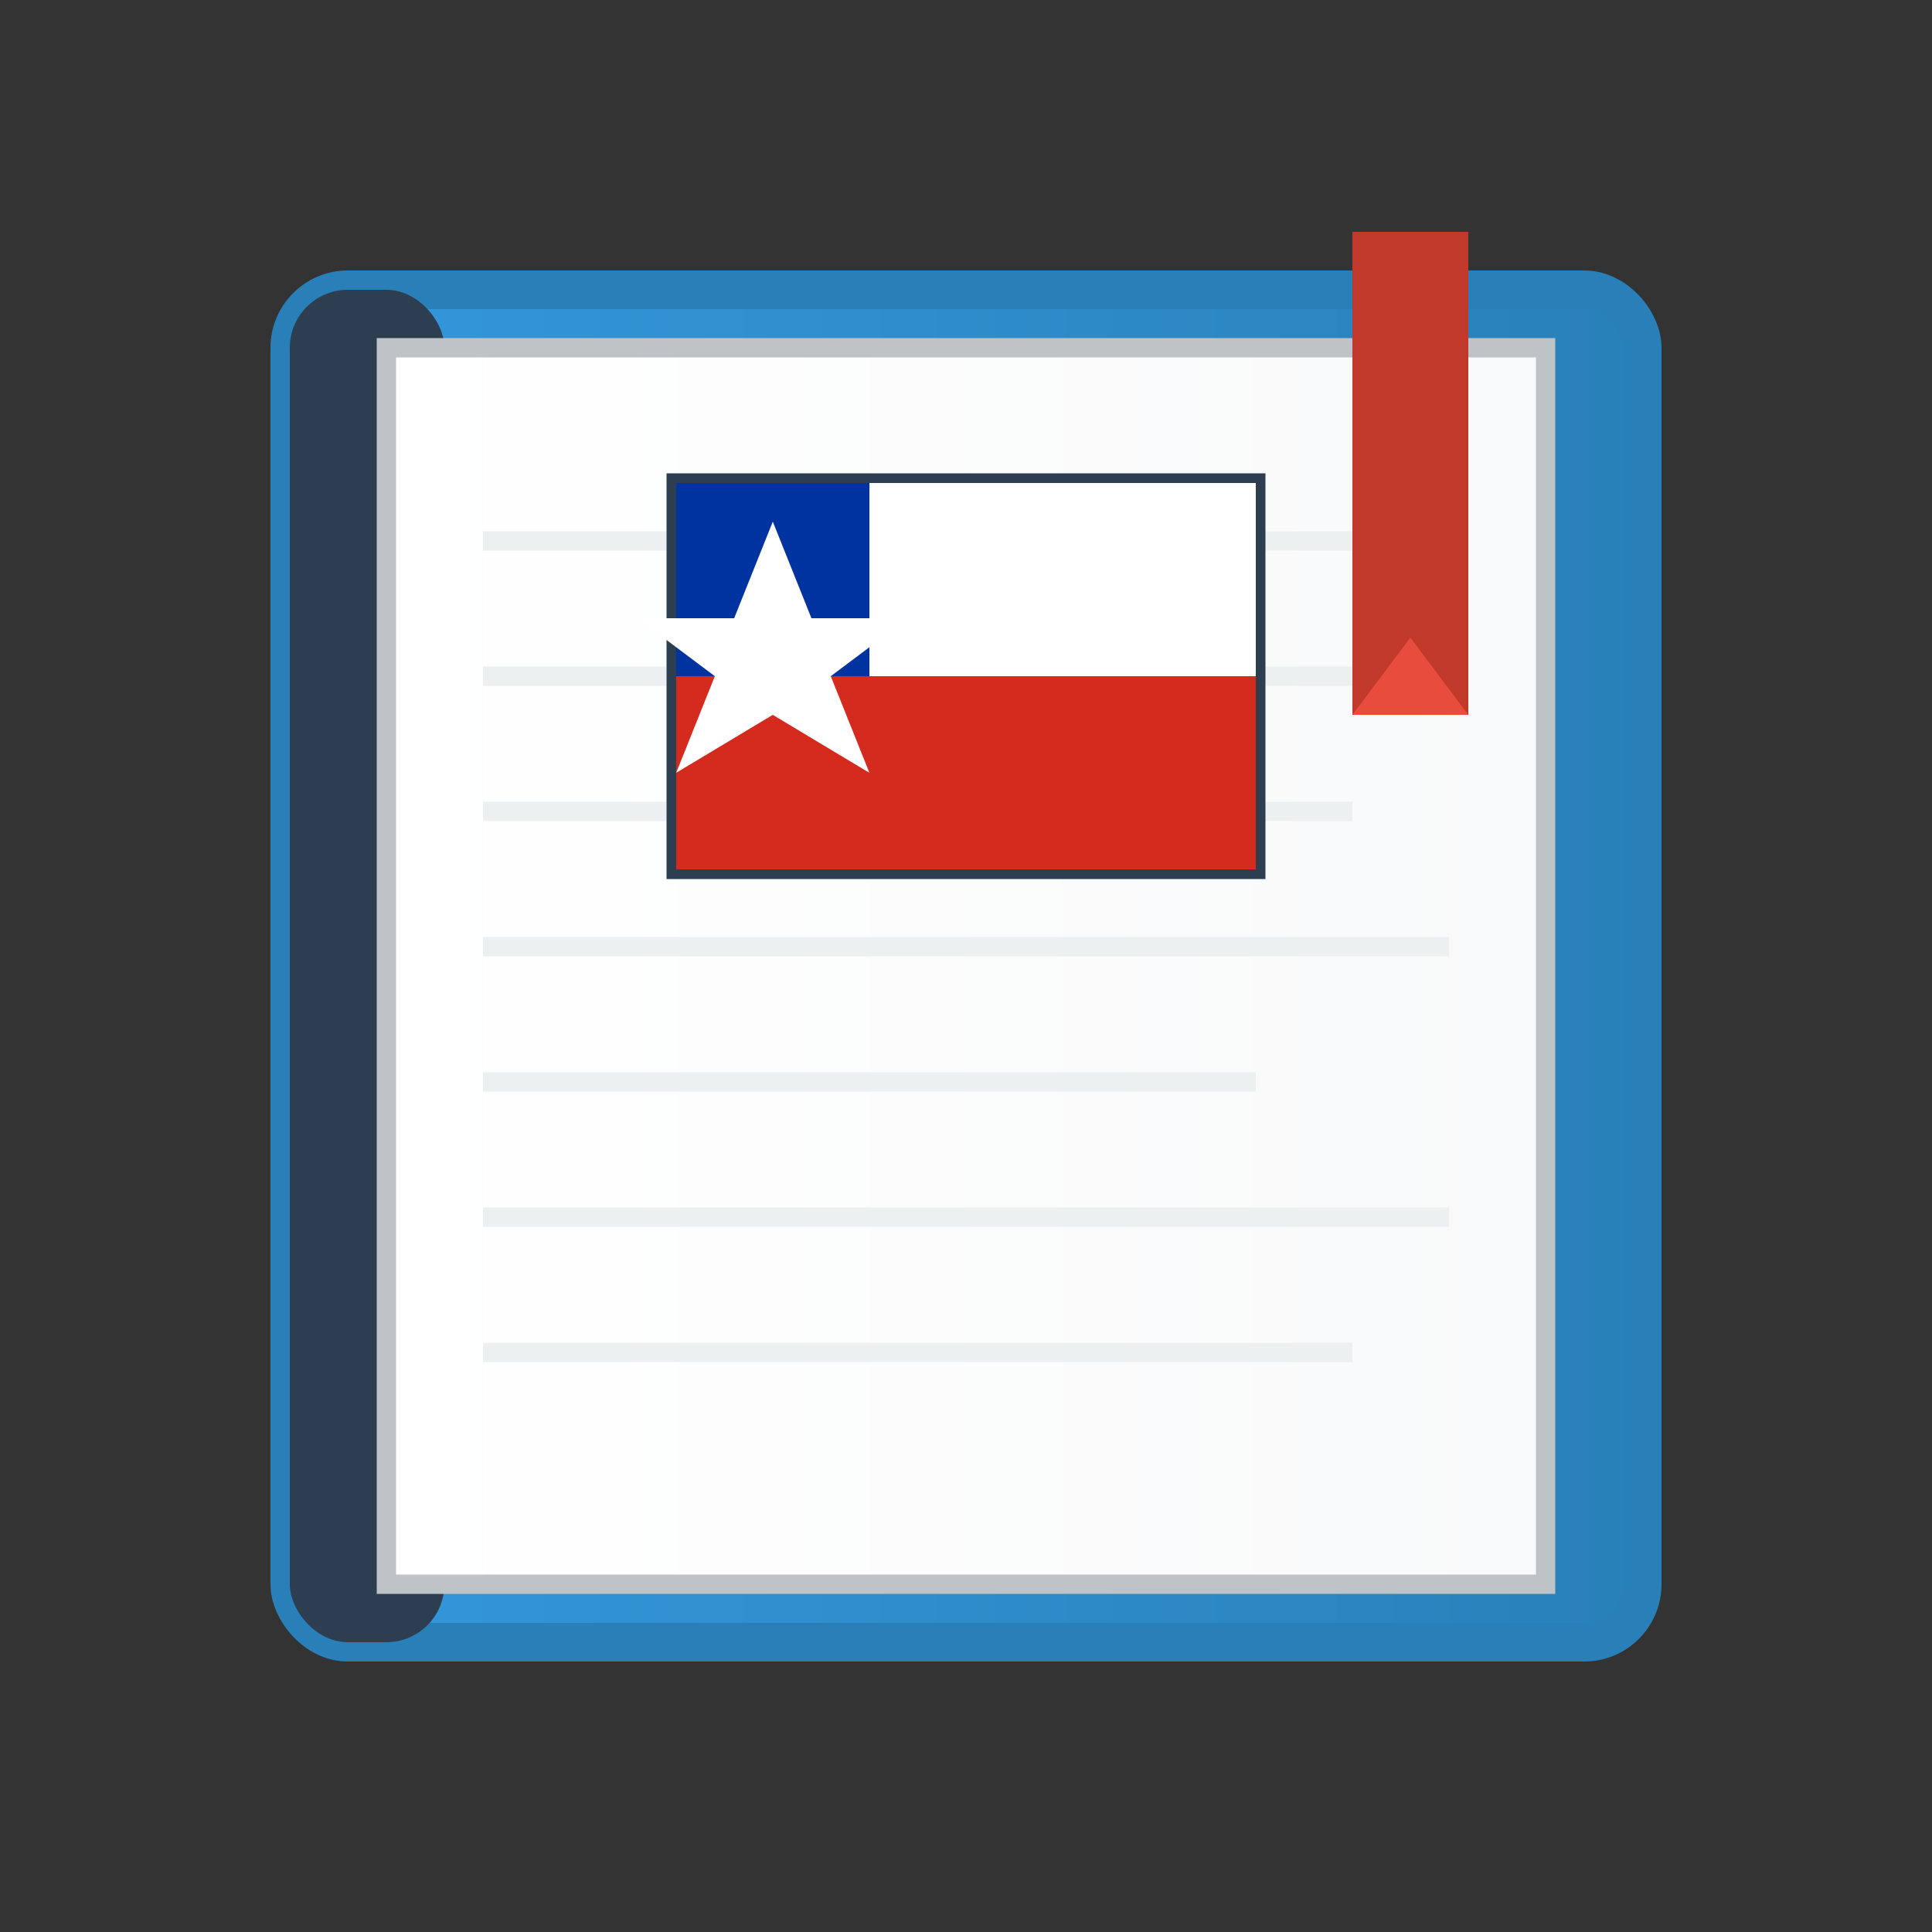 <svg xmlns="http://www.w3.org/2000/svg" viewBox="0 0 100 100">
  <rect x="0" y="0" width="100" height="100" fill="#333333" stroke="none"/>
  <defs>
    <linearGradient id="bookGradient" x1="0%" y1="0%" x2="100%" y2="0%">
      <stop offset="0%" style="stop-color:#3498db"/>
      <stop offset="100%" style="stop-color:#2980b9"/>
    </linearGradient>
    <linearGradient id="pageGradient" x1="0%" y1="0%" x2="100%" y2="0%">
      <stop offset="0%" style="stop-color:#ffffff"/>
      <stop offset="100%" style="stop-color:#f8f9fa"/>
    </linearGradient>
  </defs>
  
  <!-- Book cover -->
  <rect x="15" y="15" width="70" height="70" fill="url(#bookGradient)" stroke="#2980b9" stroke-width="2" rx="3"/>
  
  <!-- Book spine -->
  <rect x="15" y="15" width="8" height="70" fill="#2c3e50" rx="3"/>
  
  <!-- Pages -->
  <rect x="20" y="18" width="60" height="64" fill="url(#pageGradient)" stroke="#bdc3c7" stroke-width="1"/>
  
  <!-- Page lines -->
  <line x1="25" y1="28" x2="75" y2="28" stroke="#ecf0f1" stroke-width="1"/>
  <line x1="25" y1="35" x2="75" y2="35" stroke="#ecf0f1" stroke-width="1"/>
  <line x1="25" y1="42" x2="70" y2="42" stroke="#ecf0f1" stroke-width="1"/>
  <line x1="25" y1="49" x2="75" y2="49" stroke="#ecf0f1" stroke-width="1"/>
  <line x1="25" y1="56" x2="65" y2="56" stroke="#ecf0f1" stroke-width="1"/>
  <line x1="25" y1="63" x2="75" y2="63" stroke="#ecf0f1" stroke-width="1"/>
  <line x1="25" y1="70" x2="70" y2="70" stroke="#ecf0f1" stroke-width="1"/>
  
  <!-- Chilean flag icon on cover -->
  <rect x="35" y="25" width="30" height="20" fill="white" stroke="#2c3e50" stroke-width="1"/>
  <rect x="35" y="25" width="10" height="10" fill="#0033A0"/>
  <rect x="45" y="25" width="20" height="10" fill="#FFFFFF"/>
  <rect x="35" y="35" width="30" height="10" fill="#D52B1E"/>
  <polygon points="40,27 42,32 47,32 43,35 45,40 40,37 35,40 37,35 33,32 38,32" fill="#FFFFFF"/>
  
  <!-- Bookmark -->
  <rect x="70" y="12" width="6" height="25" fill="#e74c3c"/>
  <path d="M70 37 L73 33 L76 37 L76 12 L70 12 Z" fill="#c0392b"/>
</svg>
